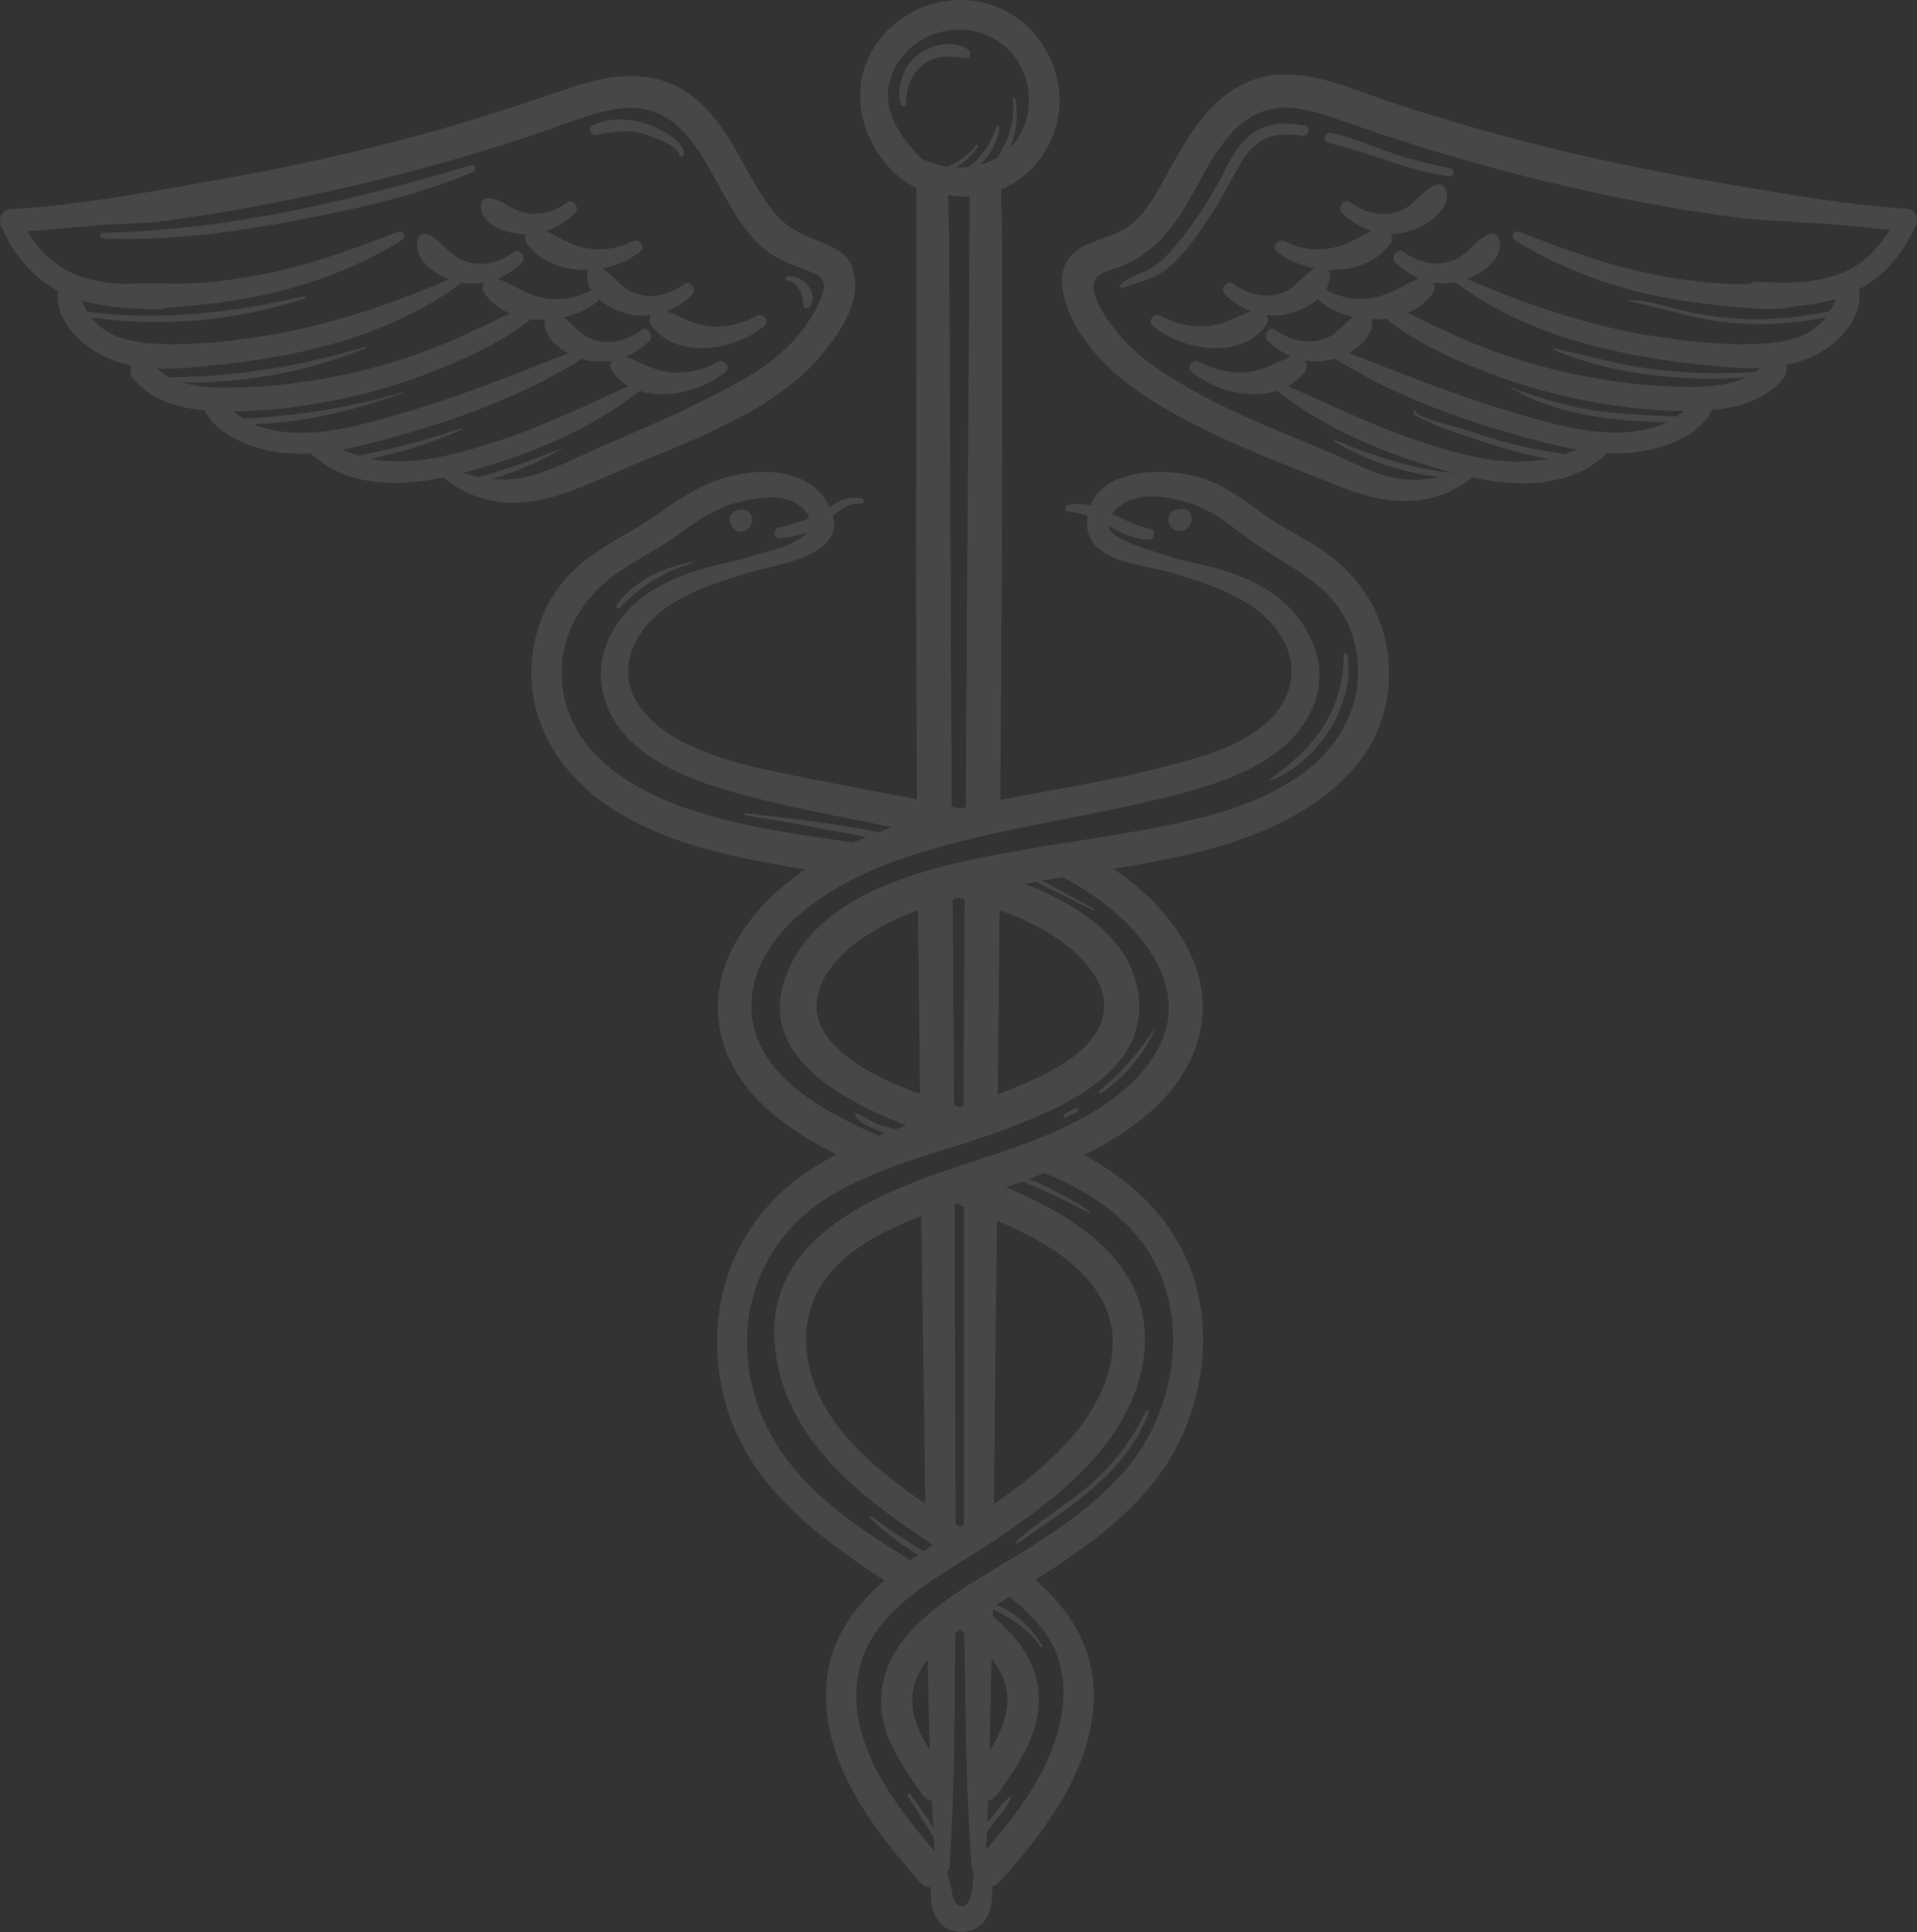 <?xml version="1.0" encoding="UTF-8"?>
<svg xmlns="http://www.w3.org/2000/svg" xmlns:xlink="http://www.w3.org/1999/xlink" version="1.1" id="Icon" x="0px" y="0px" viewBox="0 0 507.9 512" style="enable-background:new 0 0 507.9 512;" xml:space="preserve">
<rect x="0" y="0" width="507.9" height="512" fill="#333333" stroke="none"/>
<style type="text/css">
	.st0{opacity:0.1;}
	.st1{fill:#FFFFFF;}
</style>
<g class="st0">
	<path class="st1" d="M258.5,38.6c-2.4,3.2-5.6,5.1-9.4,6.2c-0.6,0.2-0.3,1.1,0.3,0.9c4-0.8,7.4-3.5,9.7-6.8   C259.3,38.5,258.7,38.2,258.5,38.6L258.5,38.6z"></path>
	<path class="st1" d="M264,33.6c-2,6.1-5.5,10.1-11.1,13c-0.6,0.3-0.2,1.4,0.5,1.2c5.8-2.1,10.6-8,11.4-14.1   C264.8,33.3,264.1,33.2,264,33.6L264,33.6z"></path>
	<path class="st1" d="M268.4,26.2c0.5,6.2-1.2,11.2-4.6,16.2c-0.4,0.6,0.5,1.4,1,0.8c4.1-4.6,5.4-11.2,4.2-17.1   C268.9,25.8,268.3,25.8,268.4,26.2L268.4,26.2z"></path>
	<path class="st1" d="M148.8,118.8c-9,3.7-17.9,6.7-27.3,9.1c-0.7,0.2-0.4,1.2,0.3,1c9.4-1.6,18.9-5.2,27.1-10   C149,119,148.9,118.8,148.8,118.8L148.8,118.8z"></path>
	<path class="st1" d="M122.1,113.5c-10.3,3.5-20.4,6.1-31.1,8c-0.7,0.1-0.5,1.3,0.2,1.2c10.6-1.4,21.3-4.4,31.1-8.9   C122.4,113.7,122.3,113.5,122.1,113.5L122.1,113.5z"></path>
	<path class="st1" d="M106.6,103.9c-15.1,4.6-30.2,6.5-45.9,7.3c-0.9,0-0.9,1.3,0,1.3c15.6,0.4,31.4-3,46-8.4   C106.8,104.1,106.8,103.9,106.6,103.9L106.6,103.9z"></path>
	<path class="st1" d="M96.8,91.9c-17.4,5.2-34.4,8-52.6,8.1c-0.8,0-0.8,1.1,0,1.2c17.7,0.9,36.4-2.2,52.7-9   C97,92,96.9,91.8,96.8,91.9L96.8,91.9z"></path>
	<path class="st1" d="M80.6,78.5c-19.7,4.4-38.7,6.8-58.8,3.9c-0.8-0.1-1.2,1.2-0.4,1.3c19.5,3.3,40.6,1.6,59.3-4.6   C81.2,79,81,78.4,80.6,78.5L80.6,78.5z"></path>
	<path class="st1" d="M353.5,117c10.2,6.3,22.3,9.3,34.2,10.1c1,0.1,1-1.4,0-1.5c-12-0.9-23-4.4-34-9   C353.5,116.6,353.3,116.9,353.5,117L353.5,117z"></path>
	<path class="st1" d="M374.6,108.8c-0.2,1.5,1.1,1.6,2.4,2.3c4.4,2.2,9.3,3.7,13.9,5.3c9.2,3.1,19.1,6,28.8,6c0.7,0,1-1.2,0.2-1.3   c-7.6-1-15-2.2-22.4-4.3c-3.5-1-7-2.2-10.5-3.3c-1.8-0.6-11.5-2.8-12-4.6C374.9,108.6,374.6,108.6,374.6,108.8L374.6,108.8z"></path>
	<path class="st1" d="M400.6,103c13.8,8.1,32.5,9.2,48.1,8.8c0.7,0,0.7-1,0-1.1c-8.2-0.7-16.4-0.6-24.6-1.7   c-8.2-1.1-15.8-3.3-23.4-6.2C400.6,102.7,400.5,102.9,400.6,103L400.6,103z"></path>
	<path class="st1" d="M411.5,92.6c16.7,7.3,37.7,8.9,55.7,7c0.7-0.1,0.7-1.2,0-1.1c-9.1,0.5-18.1,0.6-27.2-0.4   c-9.7-1.1-18.9-3.7-28.3-5.8C411.5,92.2,411.3,92.5,411.5,92.6L411.5,92.6z"></path>
	<path class="st1" d="M431.2,79.7c9.3,1.9,18.3,5.1,27.8,5.9c9.8,0.8,19.9,0,29.4-2.7c0.8-0.2,0.4-1.4-0.3-1.2   c-9.9,2.4-19.8,3.5-30,2.6c-5.1-0.5-10.1-1.4-15.1-2.7c-3.9-1-7.7-2.2-11.8-2.1C431.1,79.5,431,79.7,431.2,79.7L431.2,79.7z"></path>
	<path class="st1" d="M197.5,216.1c14.1,2.1,28,5.1,42.1,7.5c1,0.2,1.4-1.3,0.4-1.5c-13.9-3.3-28.2-5-42.4-6.6   C197.2,215.3,197.1,216,197.5,216.1L197.5,216.1z"></path>
	<path class="st1" d="M290.1,241c-5.6-3-11.1-6.2-16.8-9c-0.5-0.3-1,0.5-0.5,0.8c5.6,3,11.4,5.7,17.1,8.5   C290.1,241.4,290.3,241.1,290.1,241L290.1,241z"></path>
	<path class="st1" d="M226.5,295.4c0.8,1.9,3.4,3,5.2,3.8c2,0.9,4.3,1.7,6.5,1.7c0.8,0,0.9-1.1,0.2-1.4c-2.2-0.6-4.3-0.9-6.4-1.8   c-1.7-0.8-3.4-2.3-5.3-2.7C226.5,295.1,226.4,295.3,226.5,295.4L226.5,295.4z"></path>
	<path class="st1" d="M288.6,320.9c-5.8-3.9-12.1-6.9-18.5-9.6c-0.9-0.3-1.3,1.1-0.4,1.4c6.5,2.4,12.5,5.4,18.6,8.6   C288.7,321.5,288.9,321.1,288.6,320.9L288.6,320.9z"></path>
	<path class="st1" d="M230.5,402.3c4.9,4.5,10.5,9,16.7,11.7c0.7,0.3,1.2-0.6,0.6-1c-5.7-3.6-11.4-6.9-16.8-11.2   C230.6,401.6,230.2,402,230.5,402.3L230.5,402.3z"></path>
	<path class="st1" d="M276.2,436.2c-3-5-7.9-9.9-13.7-11.4c-0.6-0.2-1.1,0.8-0.5,1.1c5.5,2.7,10.2,5.4,13.8,10.6   C275.9,436.7,276.4,436.5,276.2,436.2L276.2,436.2z"></path>
	<path class="st1" d="M240.5,475.9c2.8,4.3,5.3,8.9,8.4,13c0.4,0.5,1.3,0.1,0.9-0.6c-2.5-4.5-5.7-8.7-8.6-12.9   C240.9,474.9,240.2,475.4,240.5,475.9L240.5,475.9z"></path>
	<path class="st1" d="M267.7,476.1c-2,1.3-3.5,3.7-5,5.5c-1.6,2-3.3,3.9-4.8,6c-0.5,0.6,0.6,1.5,1.1,0.9c1.7-1.9,3.2-4,4.7-6   c1.5-1.9,3.4-3.9,4.2-6.2C268.1,476.1,267.9,476,267.7,476.1L267.7,476.1z"></path>
	<path class="st1" d="M183.3,148.9c-7.4,1.4-15.4,5-19.9,11.4c-0.4,0.6,0.5,1.2,0.9,0.7c5.4-5.6,11.5-9.6,19-11.7   C183.7,149.2,183.6,148.8,183.3,148.9L183.3,148.9z"></path>
	<path class="st1" d="M336.5,206.9c12.4-4.6,22.7-20.2,20.5-33.5c-0.1-0.6-1-0.4-1,0.1c0,14.9-7.9,24.8-19.6,33   C336.2,206.7,336.3,207,336.5,206.9L336.5,206.9z"></path>
	<path class="st1" d="M306,272.4c-4.2,6.3-8.8,11.8-14.7,16.6c-0.4,0.3,0.1,0.9,0.5,0.7c6.1-4.3,11.4-10.3,14.3-17.2   C306.2,272.4,306.1,272.3,306,272.4L306,272.4z"></path>
	<path class="st1" d="M284.8,293.7c-0.9,0.5-1.9,1-2.8,1.5c-0.6,0.3-0.1,1.2,0.5,0.9c1-0.5,1.9-0.9,2.9-1.4   C286.1,294.4,285.5,293.3,284.8,293.7L284.8,293.7z"></path>
	<path class="st1" d="M269.5,409c13.4-9.2,29.2-18.8,34.9-34.9c0.1-0.4-0.5-0.6-0.7-0.3c-3.7,7.7-8.7,14.3-15.2,19.9   c-6.2,5.3-13.5,9.3-19.4,14.9C269.1,408.9,269.3,409.2,269.5,409L269.5,409z"></path>
	<path class="st1" d="M240.1,27.4c-0.1-4.2,1.5-8.5,5.2-10.8c3.4-2.1,6.9-1.7,10.6-1.2c1.3,0.2,1.5-1.7,0.6-2.3   c-4.1-2.6-9.8-1.4-13.4,1.5c-3.9,3.1-5.6,8.2-4.5,13C238.8,28.4,240.1,28.2,240.1,27.4L240.1,27.4z"></path>
	<path class="st1" d="M180.1,41.4c0.1,0,0.2,0.1,0.3,0.1c0.3,0.1,0.6-0.1,0.7-0.4c0.9-3.3-5.7-6.6-8-7.6c-5-2.1-11.2-2.7-16.1-0.3   c-1.5,0.7-0.4,2.8,1.1,2.5c4.1-0.7,7.8-1.4,11.9-0.4C172.3,36,179.5,38.3,180.1,41.4C180.1,41.4,180.1,41.4,180.1,41.4L180.1,41.4z   "></path>
	<path class="st1" d="M27.2,63.2c17.4,0.7,34.9-1.6,51.9-4.9c15.6-3,31.7-6.5,46.4-12.8c1-0.4,0.3-2-0.7-1.7   c-32,9.4-64,17.2-97.6,17.9C26.3,61.8,26.3,63.2,27.2,63.2L27.2,63.2z"></path>
	<path class="st1" d="M352,37.9c10.9,2.4,20.9,7.5,32.1,8.8c1.1,0.1,1.4-1.7,0.3-2c-5.2-1.3-10.4-2.3-15.5-4.1   c-5.3-1.9-10.6-4.1-16.1-5.4C351,34.7,350.2,37.5,352,37.9L352,37.9z"></path>
	<path class="st1" d="M297.5,76.3c5.1-1.9,9.4-2.6,13.5-6.6c4-3.9,7.3-8.8,10.3-13.5c2.9-4.4,5.1-9.2,7.8-13.6   c3.8-6.1,8.7-7.9,15.8-6.6c1.8,0.3,2.6-2.4,0.8-2.7c-4.8-0.9-9.6-1-13.7,1.9c-4,2.8-6.2,7.5-8.4,11.7c-3.2,6-6.9,11.8-11.2,17.1   c-2.3,2.8-4.7,5.5-7.8,7.3c-2.5,1.5-5.7,1.9-7.7,4.1C296.5,75.6,296.9,76.5,297.5,76.3L297.5,76.3z"></path>
	<path class="st1" d="M208.5,74.3c3.1,0.7,4.2,3.6,4.3,6.5c0,1,1.3,1.3,1.8,0.5c2.4-3.9-2-8.5-6-8.1   C208.1,73.2,207.9,74.1,208.5,74.3L208.5,74.3z"></path>
	<path class="st1" d="M195.5,136c-1.4,0.3-2,2-1.6,3.2c0.3,1,1.2,1.6,2.3,1.7c0.9,0,1.8-0.5,2.4-1.2c0.6-0.8,0.8-1.7,0.6-2.7   c-0.3-1.2-1.4-1.9-2.6-2c-2.1-0.1-4.2,2-2.8,4.1c0.4,0.6,1.1,1,1.8,0.9c0.7-0.1,1.3-0.6,1.5-1.3c0.1-0.2,0-0.1-0.1,0.2   c-0.2,0.3-0.3,0.3-0.1,0.2c0.1-0.1,0.7-0.8,0.2-0.2c0.2-0.3-0.4,0.2-0.1,0.1c-0.3,0.1-0.4,0.2-0.2,0.1c0.2,0,0.1,0-0.2,0   c0.3,0-0.5-0.1-0.2,0c-0.3-0.1-0.6-0.3-0.7-0.5c-0.1-0.2-0.1-0.4-0.1-0.6c0,0.2,0,0.1,0-0.2c-0.1,0.3,0.2-0.3,0,0   c0.2-0.2,0.2-0.2,0.1-0.1c-0.1,0.1,0,0.1,0.1-0.1c-0.3,0.2,0.4-0.1,0,0c-0.1,0-0.1,0,0.2,0c0.1,0,0.3,0,0.4,0.1   c-0.3-0.2,0.3,0.2,0,0c0.1,0.2,0.1,0.2,0.1,0c0.1,0.2,0.1,0.2,0,0.1c0-0.1-0.1-0.4-0.1-0.1c0-0.1,0-0.3,0-0.1c0-0.1,0-0.1,0-0.1   C196.9,136.8,196.3,135.8,195.5,136L195.5,136z"></path>
	<path class="st1" d="M313.7,135.4c-1-0.7-2.5-0.5-3.4,0.4c-1.1,1.2-0.9,3.2,0.3,4.2c1.3,1.1,3.3,1,4.4-0.4c1-1.3,1-3.2-0.2-4.3   c-0.8-0.7-1.8-0.7-2.6,0c-0.6,0.5-1.1,0.9-1.5,1.5c-0.5,0.7-0.2,1.7,0.3,2.3c0.6,0.6,1.6,0.7,2.3,0.3c0.6-0.4,1.1-0.9,1.6-1.4   c-0.8,0.1-1.5,0.2-2.3,0.3c-0.2-0.1-0.2-0.2-0.3-0.4c0-0.1,0-0.1,0,0c0-0.1,0-0.1,0-0.2c-0.1,0.3,0.1-0.2,0,0c0,0.2-0.2,0.3,0,0   c-0.1,0.2-0.1,0,0,0c0.1-0.1,0.2-0.1,0.3-0.1c0.1-0.1,0.2,0.1,0,0c0,0,0.2,0.1,0,0c-0.3-0.2-0.3-0.2-0.1-0.5   c0.2-0.4,0.6-0.6,1.1-0.6C313.9,136.3,314.1,135.6,313.7,135.4L313.7,135.4z"></path>
	<path class="st1" d="M228.4,132.1c-3.4-0.8-6.1,0.5-8.9,2.4c-4.2,2.9-8.2,4-13.2,5.3c-1.6,0.4-1.3,3.1,0.4,2.9   c3.4-0.4,6.9-1.2,9.9-2.9c3.9-2.2,6.6-6.7,11.6-6.4C228.9,133.5,229.1,132.3,228.4,132.1L228.4,132.1z"></path>
	<path class="st1" d="M283.2,135.6c7.8,0.5,13.4,7.3,21.1,7.4c1.6,0,2.1-2.6,0.4-2.9c-7.3-1.2-14.1-8.1-21.7-6.3   C281.9,134.1,282.2,135.5,283.2,135.6L283.2,135.6z"></path>
	<path class="st1" d="M233.7,36.2c2.9,11.1,14,17,25.1,15.7c12.3-1.4,21.3-12,21.9-24.1c0.6-12.8-8.4-24.8-21-27.3   c-12.3-2.4-25.1,4.1-30,15.7c-5.6,13.3,2.4,30,15.8,34.8c2.8,1,5.2-3.1,2.9-5.1c-8.8-7.5-18.2-18.2-10-30   c6.8-9.7,21.2-10.9,29.3-2.2c7.6,8.2,6.4,22.6-3.7,28.2c-9.2,5.2-22.1,1.9-27.9-6.8C235.3,34,233.3,34.8,233.7,36.2L233.7,36.2z"></path>
	<path class="st1" d="M252.2,219.5c-0.4-51.2-0.4-102.3-0.7-153.5c0-5.3-0.3-10.5-0.3-15.8c0-5.4-8.4-5.4-8.4,0   c0.1,43.5-0.2,87,0,130.4c0.1,12.9,0.1,25.9,0.2,38.8C243.1,225.4,252.3,225.4,252.2,219.5L252.2,219.5z"></path>
	<path class="st1" d="M252.8,300.3c-0.1-21.7-0.3-43.4-0.4-65.1c0-5.9-9.2-5.9-9.2,0c0.2,21.7,0.4,43.4,0.7,65.1   C243.9,306,252.8,306.1,252.8,300.3L252.8,300.3z"></path>
	<path class="st1" d="M253.2,403.8c-0.1-29-0.2-58-0.3-87c0-5.8-9-5.8-8.9,0c0.4,29,0.9,58,1.2,87   C245.3,408.9,253.2,408.9,253.2,403.8L253.2,403.8z"></path>
	<path class="st1" d="M251.6,494.6c1.4-21.3,1.3-42.8,1.5-64.2c0.1-4.9-7.7-4.9-7.6,0c0.6,21.4,0.8,42.8,2.4,64.2   C248.2,496.9,251.5,496.9,251.6,494.6L251.6,494.6z"></path>
	<path class="st1" d="M265,216.3c0.4-50.4,0.6-100.8,0.5-151.2c0-5.3-0.3-10.5-0.2-15.8c0-5.4-8.4-5.4-8.4,0   c-0.1,42.9-0.6,85.8-0.8,128.7c-0.1,12.8-0.1,25.5-0.2,38.3C255.8,222.2,265,222.2,265,216.3L265,216.3z"></path>
	<path class="st1" d="M264.3,296.5c0.2-21.5,0.4-43.1,0.6-64.6c0.1-6-9.2-6-9.3,0c-0.1,21.5-0.3,43.1-0.3,64.6   C255.3,302.3,264.3,302.3,264.3,296.5L264.3,296.5z"></path>
	<path class="st1" d="M263.3,406.2c0.2-31.3,0.6-62.5,1-93.8c0.1-5.8-8.9-5.8-8.9,0c0,31.3,0,62.5,0,93.8   C255.2,411.3,263.2,411.3,263.3,406.2L263.3,406.2z"></path>
	<path class="st1" d="M261,494.6c1.5-23.7,1.2-47.4,2.2-71.1c0.2-5.1-8.2-5.2-8,0c0.8,23.7,0.4,47.4,2.2,71.1   C257.6,496.9,260.9,496.9,261,494.6L261,494.6z"></path>
	<path class="st1" d="M255.4,319.9c12.6,5,28.4,11.2,35.9,23.4c8.1,13.3,0.9,28.6-8.6,39c-10.2,11-23.2,18.9-35.6,27.1   c-13.4,8.9-26.6,19.1-28.1,36.4c-1.7,20.5,11.9,38.5,24.8,53c3.6,4,9.5-1.9,5.9-5.9c-12-13.5-26.9-32.1-21.8-51.5   c4.2-16.2,23.1-24.7,35.9-33.4c12.2-8.3,24.7-17.5,32.6-30.2c7.3-11.8,10-27.1,2.4-39.4c-8.8-14.3-25.9-21.4-40.9-27.3   C252.3,308.7,249.9,317.7,255.4,319.9L255.4,319.9z"></path>
	<path class="st1" d="M310.6,151.8c10.2,3.2,22,6.7,28.3,16c5.7,8.4,3.7,17.9-3.9,24.2c-7.4,6.1-17.1,8.8-26.2,11.1   c-11.2,2.9-22.5,4.9-33.8,7c-20.2,3.8-42,7.7-59.7,19c-14.5,9.2-27.6,24.7-24.7,42.9c3.2,19.9,22.9,30.5,39.5,38   c5.5,2.5,10.2-5.7,4.7-8.1c-14.8-6.6-35.7-16.3-35.7-35.3c0-19.6,21.6-32.5,37.7-38.3c21.4-7.7,44.1-10.5,66.1-15.6   c15.9-3.7,38.2-8.7,45.1-25.7c3.7-9,0.5-18.6-5.9-25.5c-8-8.5-19.6-11.1-30.5-13.4C309.2,147.6,308.2,151,310.6,151.8L310.6,151.8z   "></path>
	<path class="st1" d="M277.4,311.1c13.4,5.6,25.6,14.2,30.7,28.3c5.3,14.5,2.5,31.5-5.7,44.4c-7.2,11.3-18.6,19.2-29.6,26.3   c-10.7,6.8-23.5,13.1-32,22.7c-5.3,6-8.3,13.5-7.1,21.6c1.2,7.8,6.2,14.9,10.7,21.2c3.1,4.3,10.4,0.2,7.2-4.2   c-4.2-5.9-9.8-13.1-9.9-20.6c-0.1-8.4,6.6-14.5,12.9-19.1c11-8,23-14.5,33.9-22.7c10.7-8,20-17.4,25.3-29.8   c5.9-14.1,6.9-30.6,0.9-44.8c-6.3-15-19.3-25.1-33.9-31.4C274.9,300.2,271.3,308.5,277.4,311.1L277.4,311.1z"></path>
	<path class="st1" d="M311.6,148.1c-4.1-1.6-8.4-2.5-12.4-4.3c-1.6-0.7-4.2-1.7-5.1-3.4c-1.7-3.3,2.5-6.7,5.2-7.8   c6.2-2.5,15.3-0.1,21,2.9c5,2.7,9.3,6.7,14.1,9.8c10.9,7,21.7,12,24.7,25.9c2.9,13.4-3.1,25.8-13.9,33.7   c-9.9,7.2-21.7,10.8-33.6,13.3c-13.8,3-27.8,4.7-41.6,7.2c-21,3.7-52.4,9.8-61.5,32.5c-10.6,26.4,26.3,38.9,44.6,44.9   c5.7,1.9,8.2-7.2,2.5-9C243.9,290,230,286,221.1,277c-10-10.1-2.6-21.6,7.3-28.3c12.1-8.3,27.1-11.5,41.3-14.2   c15.3-2.9,30.8-4.7,46.1-8.3c23.7-5.5,51.8-19,52.2-47.1c0.2-13.3-5.8-24.5-16.3-32.3c-5.2-3.9-11.2-6.5-16.5-10.2   c-4.9-3.5-9.6-7.3-15.3-9.4c-10-3.8-31.8-3.9-31.9,11.5c-0.1,10.4,15.5,11,22.7,13.1C313,152.5,313.8,149,311.6,148.1L311.6,148.1z   "></path>
	<path class="st1" d="M265.4,421.6c5.5,4.1,10.9,8.9,13.9,15.2c3,6.5,3,14,1.3,20.8c-3.3,13.5-12.6,25-21.6,35.1   c-3.6,4,2.3,10,5.9,5.9c11.1-12.4,22.2-26.7,24.5-43.7c2.4-17.5-6.5-30.2-20-40.3C265.3,411.7,261.3,418.6,265.4,421.6L265.4,421.6   z"></path>
	<path class="st1" d="M280.1,231.7c17.5,8.6,39.2,28.5,24.9,49.2c-9.6,13.9-28.6,20.8-44,25.8c-25.8,8.4-61.6,20-55.1,54.3   c4.5,23.8,26,38.4,44.9,50.8c4.3,2.8,8.3-4.1,4-6.9c-16.4-10.8-38.5-24.7-41-46.2c-1.8-15.3,7.3-25.4,20.2-32   c12.6-6.5,26.5-9.5,39.7-14.7c16.4-6.4,35.9-16,42.7-33.4c9.3-24.1-12-45-31.9-54.4C279.4,221.7,275,229.2,280.1,231.7L280.1,231.7   z"></path>
	<path class="st1" d="M197.1,148.1c-13.1,2.7-27.3,6.4-34.6,18.8c-6.1,10.3-3.4,22.3,5.3,30.1c9.8,8.8,23.2,12.2,35.7,15.3   c16.3,4,32.9,6.5,49.2,10.5c5.4,1.3,7.8-7.1,2.3-8.4c-13-3-26.2-5.2-39.3-7.8c-11.8-2.4-24.5-4.6-35.2-10.2   c-9-4.7-17.1-13.3-13-24.2c4.7-12.4,19.1-16.8,30.6-20.4C200.5,151,199.5,147.6,197.1,148.1L197.1,148.1z"></path>
	<path class="st1" d="M253.2,431c6.5,4.8,13.8,10.8,13.7,19.7c-0.1,7.5-5.6,14.8-9.9,20.6c-3.2,4.4,4.1,8.5,7.2,4.2   c5.9-8.1,12.1-17.3,10.9-27.8c-1.3-10.7-9.5-17.9-17.8-23.8C253.1,420.8,249,427.9,253.2,431L253.2,431z"></path>
	<path class="st1" d="M253.1,237.7c10,2.6,20,5.8,28.4,12c6.7,4.9,13.7,13,10,21.8c-3.4,7.9-12.8,12.4-20.2,15.7   c-8.2,3.6-16.7,6.2-25.1,9c-15.7,5.2-31.8,10.9-43,23.7c-12.9,14.6-16.2,34.7-10.6,53.2c6.9,22.5,26,35.4,44.7,47.7   c4.5,3,8.8-4.4,4.2-7.2c-18-11-36.2-23.4-41.9-45c-5.3-20.1,2-40.3,19.8-51.3c14.9-9.2,32.5-12.4,48.7-18.7   c14.3-5.5,34.8-14.7,33.7-33.2c-1.2-21.9-28.7-31.8-46.3-36.2C249.9,227.5,247.5,236.2,253.1,237.7L253.1,237.7z"></path>
	<path class="st1" d="M198.1,151.8c8.5-2.4,29.4-4.9,20.9-18.9c-4.3-7.1-12.9-8.5-20.5-7.6c-9.5,1.1-16,5.1-23.6,10.5   c-6.8,4.9-14.5,8.2-21,13.6c-6.6,5.6-10.8,12.9-12.4,21.4c-3.4,17.8,5.6,33.6,20.2,43.2c18.6,12.2,42.1,14.7,63.5,18.3   c5.8,1,8.2-7.9,2.4-8.8c-15.2-2.3-30.9-4.2-45.5-9.2c-12.5-4.3-25.9-11.8-31.1-24.7c-5.8-14.4,0.2-29.2,12.5-37.7   c5.3-3.7,11.2-6.5,16.4-10.4c5.5-4.1,10.5-7.3,17.2-8.8c4.6-1,10.2-1.8,14.4,1.1c3,2.1,4.8,5.7,1.5,8.2c-4.5,3.4-10.8,4.2-15.9,6.1   C194.9,149,195.7,152.5,198.1,151.8L198.1,151.8z"></path>
	<path class="st1" d="M248,494c-2.7,6.5-2.3,18.7,7.6,17.9c3.5-0.3,6.2-3.1,6.9-6.5c0.7-3.5,0.6-8.4-1.1-11.6   c-0.7-1.4-2.5-0.8-3,0.4c-0.9,2.3-0.1,10.5-3.4,10.9c-2.3,0.2-2.6-2.8-2.9-4.4c-0.5-2.2-1.1-4.5-1.7-6.6   C249.8,492.9,248.4,493,248,494L248,494z"></path>
	<path class="st1" d="M389.2,123.7c-4.6,2.3-11.2,3.8-16.4,3.4c-6.6-0.4-12.9-3.9-18.9-6.5c-12.4-5.4-25.5-10.2-37.4-16.9   c-8.4-4.7-16-9.4-21.8-17.3c-2.2-2.9-4.8-6.8-5-10.5c-0.1-3.7,4.4-4.1,7.3-5.3c9.3-3.8,14.2-10.7,19-19.3   c4.7-8.4,10-19.8,20.3-22.3c6.4-1.5,12.9,0.9,18.9,2.9c6.8,2.3,13.6,4.7,20.5,6.8c12.9,4,25.9,7.6,39,10.6   c14.7,3.4,29.5,6.2,44.4,8.2c7.2,1,14.3,1.1,21.6,1.6c8.1,0.6,16.2,1.5,24.4,2.1c-0.8-1.4-1.6-2.8-2.4-4.3   c-3.4,7.5-8.5,13.5-16.5,16.1c-6.6,2.2-13.7,2-20.6,1.7c-4.4-0.2-4.5,7,0,6.9c8.2-0.1,16.7-0.5,24.4-3.7c8.3-3.5,14-10.1,17.6-18.3   c0.9-2-0.2-4.1-2.4-4.3c-16.1-1-31.6-3.8-47.5-6.5c-14.8-2.5-29.6-5.4-44.2-8.9c-15.2-3.7-30.3-8-45.2-12.9   c-12.3-4.1-26-11-38.8-4.8c-10.4,5-15.9,16.1-21.3,25.7c-2.6,4.6-5.6,10.1-10.3,12.8c-3.9,2.3-8.8,3-12.5,5.6   c-7.3,5.2-3.2,16,0.8,22c5.7,8.7,13.3,14.6,22.2,19.8c14.4,8.5,30.5,14.4,46,20.6c12.9,5.3,25.5,6.5,36.8-3   C392.5,124.9,390.7,122.9,389.2,123.7L389.2,123.7z"></path>
	<path class="st1" d="M401.4,63.7c10.9,6.7,23.3,11.6,35.8,14.4c6,1.3,12.2,2.2,18.3,2.8c6.8,0.6,15,1.9,21.6-0.1   c2.3-0.7,2.6-4.4,0-4.9c-6.3-1.4-13.4-0.3-19.9-0.7c-6.5-0.4-12.9-1.2-19.3-2.5c-12.3-2.5-23.9-6.8-35.5-11.3   C401,60.8,400.2,63,401.4,63.7L401.4,63.7z"></path>
	<path class="st1" d="M385.3,74.6c17.9,13.5,40.4,19.1,62.3,21.7c10.2,1.2,21.6,2.6,31.4-1.3c7.1-2.8,15.2-10.5,13.4-18.8   c-0.6-2.6-4-2.1-4.8,0c-1.8,4.5-2.9,8.1-7.1,11c-4,2.8-9,3.6-13.8,3.9c-9,0.5-18.2-0.5-27.1-1.8c-18.5-2.7-36.2-8.9-53.3-16.4   C385.1,72.3,384.2,73.8,385.3,74.6L385.3,74.6z"></path>
	<path class="st1" d="M365.4,82.9c7.1,6.3,16.3,10.8,25.1,14.4c9.9,4.1,20.3,7.1,30.9,9.1c9.6,1.8,19.7,2.8,29.5,2.4   c8-0.3,16.3-2.2,21.7-8.6c2.6-3.1-1.9-7.6-4.5-4.5c-5.5,6.6-14.5,7-22.6,6.8c-9.3-0.2-18.6-1.3-27.7-3.2   c-8.8-1.8-17.4-4.4-25.9-7.7c-8.6-3.3-16.6-7.9-25.1-11.4C365.4,79.8,364.3,82,365.4,82.9L365.4,82.9z"></path>
	<path class="st1" d="M349.2,92.1c17,11.7,36.9,19,56.7,24.3c9.4,2.5,19.3,4.8,29.1,3.2c7-1.1,16.2-4.7,19-11.8   c0.7-1.8-1.7-3.5-3.2-2.5c-3.6,2.4-6.3,5.6-10.5,7.2c-3.8,1.5-8,2.1-12.1,2.1c-9.4,0-18.9-2.8-27.9-5.5   c-17.3-5.1-33.7-12.1-50.5-18.5C348.9,90.4,348.5,91.6,349.2,92.1L349.2,92.1z"></path>
	<path class="st1" d="M336.4,101.9c12.3,10.6,28.4,17.4,43.8,22.1c14.3,4.3,32.8,7.7,45.1-3.4c2.1-1.9-0.7-5.6-3.1-4   c-14,9.1-28.9,5.8-43.9,1.1c-14.2-4.5-27.2-11.2-40.8-17C336.6,100.2,335.6,101.2,336.4,101.9L336.4,101.9z"></path>
	<path class="st1" d="M315.7,98.5c7.7,6.6,23.3,9.3,30.1-0.2c1.4-1.9-0.9-4.8-3.1-4c-3.9,1.3-7.2,3.6-11.4,4.2   c-4.7,0.7-9.4-0.4-13.5-2.6C316.2,95,314.2,97.2,315.7,98.5L315.7,98.5z"></path>
	<path class="st1" d="M335.8,90.3c4.3,4.1,10,6.3,15.9,5.2c4.8-0.8,12.4-5,11.8-10.7c-0.2-1.7-1.7-2.6-3.2-1.9   c-3.6,1.6-5.4,5.5-9.4,6.9c-4.6,1.6-9.1,0.4-13-2.4C336.3,86.3,334.4,88.9,335.8,90.3L335.8,90.3z"></path>
	<path class="st1" d="M349.6,79.7c8,6.7,23.6,7.1,30.1-2.1c1.4-1.9-0.9-4.8-3.1-4c-3.9,1.3-7.1,3.9-11.1,4.9   c-4.7,1.3-9.5,0.8-13.8-1.5C350,76.2,348,78.5,349.6,79.7L349.6,79.7z"></path>
	<path class="st1" d="M369.7,69.6c4.3,4.1,10,6.3,15.9,5.2c4.8-0.8,12.4-5,11.8-10.7c-0.2-1.7-1.7-2.6-3.2-1.9   c-3.6,1.6-5.4,5.5-9.4,6.9c-4.6,1.6-9.1,0.4-13-2.4C370.2,65.6,368.2,68.2,369.7,69.6L369.7,69.6z"></path>
	<path class="st1" d="M305.4,86.3c7.7,6.6,23.3,9.3,30.1-0.2c1.4-1.9-0.9-4.8-3.1-4c-3.9,1.3-7.2,3.6-11.4,4.2   c-4.7,0.7-9.4-0.4-13.5-2.6C305.8,82.8,303.9,85,305.4,86.3L305.4,86.3z"></path>
	<path class="st1" d="M324.6,78.1c4.3,4.1,10,6.3,15.9,5.2c4.8-0.8,12.4-5,11.8-10.7c-0.2-1.7-1.7-2.6-3.2-1.9   c-3.6,1.6-5.4,5.5-9.4,6.9c-4.6,1.6-9.1,0.4-13-2.4C325.1,74.1,323.1,76.7,324.6,78.1L324.6,78.1z"></path>
	<path class="st1" d="M338.3,66.6c8,6.7,23.6,7.1,30.1-2.1c1.4-1.9-0.9-4.8-3.1-4c-3.9,1.3-7.1,3.9-11.1,4.9   c-4.7,1.3-9.5,0.8-13.8-1.5C338.7,63.1,336.8,65.3,338.3,66.6L338.3,66.6z"></path>
	<path class="st1" d="M355.6,56.5c4.3,4.1,10,6.3,15.9,5.2c4.8-0.8,12.4-5,11.8-10.7c-0.2-1.7-1.7-2.6-3.2-1.9   c-3.6,1.6-5.4,5.5-9.4,6.9c-4.6,1.6-9.1,0.4-13-2.4C356.1,52.5,354.1,55.1,355.6,56.5L355.6,56.5z"></path>
	<path class="st1" d="M116.9,126.1c9.5,8,20.4,8.7,31.8,4.9c7.1-2.4,13.9-5.6,20.7-8.5c6.8-2.8,13.7-5.5,20.3-8.7   c10.2-4.9,20.3-10.7,27.7-19.4c5.2-6.2,11.5-15.2,8.3-23.7c-1.4-3.8-4.8-5.1-8.3-6.6c-5.6-2.3-9.5-3.9-13.3-9.1   c-6.8-9.2-10.4-20.6-19.2-28.3c-10.3-9-22.5-7.3-34.6-3.2c-14.8,5.1-29.7,9.9-44.9,13.8c-16.4,4.3-33,7.8-49.6,10.7   c-17.7,3.1-35.1,6.4-53.1,7.4C0.5,55.8-0.6,58,0.3,60c3.6,8.1,9.3,14.8,17.6,18.3c7.6,3.2,16.2,3.5,24.4,3.7c4.5,0.1,4.5-7.1,0-6.9   c-6.9,0.3-13.9,0.5-20.6-1.7c-7.9-2.6-13.1-8.7-16.5-16.1c-0.8,1.4-1.6,2.8-2.4,4.3c6.9-0.5,13.8-1.1,20.6-1.7   c6.9-0.7,13.7-0.5,20.5-1.4C57,56.7,70.1,54.4,83,51.6c13.2-2.8,26.3-6.1,39.2-9.9c6.3-1.8,12.6-3.8,18.9-5.9   c6.7-2.2,13.4-5.1,20.3-6.6c26.6-5.7,26.5,29.2,44.5,39.1c3.3,1.8,6.9,2.8,10.3,4.4c3.4,1.6,1.9,5.2,0.5,8.1   c-3.4,7.2-9.7,13.5-16.4,17.7c-13.1,8-26.9,13.7-40.9,19.8c-6.7,2.9-13.7,6.8-20.9,8.3c-6.1,1.3-14.1-0.1-19.7-2.9   C117.3,122.9,115.4,124.9,116.9,126.1L116.9,126.1z"></path>
	<path class="st1" d="M105.5,61.4C93.8,65.9,82.3,70.2,70,72.6c-6.4,1.3-12.8,2.1-19.3,2.5c-6.5,0.4-13.6-0.7-19.9,0.7   c-2.6,0.6-2.3,4.2,0,4.9c6.3,1.9,14.2,0.7,20.8,0.2c6.4-0.6,12.8-1.5,19.1-2.9c12.5-2.8,24.9-7.6,35.8-14.4   C107.7,63,106.9,60.8,105.5,61.4L105.5,61.4z"></path>
	<path class="st1" d="M121.6,72.9c-17.1,7.5-34.8,13.6-53.3,16.4c-8.8,1.3-18.1,2.3-27.1,1.8c-4.8-0.3-9.8-1.1-13.8-3.9   c-4.2-2.9-5.4-6.5-7.1-11c-0.8-2.1-4.3-2.7-4.8,0c-1.7,8.3,6.1,15.7,13,18.7c9.8,4.2,21.5,2.7,31.8,1.5   c21.9-2.5,44.4-8.2,62.3-21.7C123.7,73.8,122.8,72.3,121.6,72.9L121.6,72.9z"></path>
	<path class="st1" d="M141.1,80.4c-8.5,3.5-16.5,8-25.1,11.4c-8.4,3.3-17,5.9-25.9,7.7c-9.1,1.9-18.4,3-27.7,3.2   c-8,0.2-17-0.2-22.6-6.8c-2.6-3.1-7.1,1.4-4.5,4.5c5.3,6.2,13.2,8.1,21,8.5c10,0.5,20.4-0.6,30.2-2.4c10.3-1.9,20.4-4.8,30.1-8.8   c9-3.7,18.6-8.2,25.9-14.7C143.6,82,142.5,79.8,141.1,80.4L141.1,80.4z"></path>
	<path class="st1" d="M158.1,90.7c-16.8,6.4-33.2,13.4-50.5,18.5c-9,2.6-18.4,5.5-27.9,5.5c-4.1,0-8.2-0.6-12.1-2.1   c-4.2-1.7-6.9-4.8-10.5-7.2c-1.5-1-3.9,0.7-3.2,2.5c2.7,6.9,11.4,10.4,18.2,11.7c10,1.8,20.2-0.5,29.8-3.1   c19.8-5.3,39.7-12.6,56.7-24.3C159.4,91.6,159,90.4,158.1,90.7L158.1,90.7z"></path>
	<path class="st1" d="M170.5,100.6c-13.6,5.9-26.6,12.6-40.8,17c-15,4.7-29.9,8-43.9-1.1c-2.4-1.6-5.3,2.1-3.1,4   c12.3,11.1,30.8,7.7,45.1,3.4c15.4-4.6,31.5-11.5,43.8-22.1C172.3,101.2,171.3,100.2,170.5,100.6L170.5,100.6z"></path>
	<path class="st1" d="M190.1,95.9c-4.1,2.3-8.8,3.3-13.5,2.6c-4.2-0.6-7.5-2.9-11.4-4.2c-2.2-0.7-4.5,2.1-3.1,4   c6.8,9.5,22.3,6.8,30.1,0.2C193.7,97.2,191.8,95,190.1,95.9L190.1,95.9z"></path>
	<path class="st1" d="M169.9,87.5c-3.8,2.8-8.4,4-13,2.4c-4-1.4-5.8-5.3-9.4-6.9c-1.6-0.7-3.1,0.1-3.2,1.9c-0.6,5.8,7,9.9,11.8,10.7   c5.9,1,11.7-1.1,15.9-5.2C173.5,88.9,171.6,86.3,169.9,87.5L169.9,87.5z"></path>
	<path class="st1" d="M156.3,77.1c-4.3,2.3-9.1,2.7-13.8,1.5c-4-1.1-7.2-3.6-11.1-4.9c-2.2-0.8-4.5,2.1-3.1,4   c6.5,9.2,22.1,8.8,30.1,2.1C159.9,78.5,157.9,76.2,156.3,77.1L156.3,77.1z"></path>
	<path class="st1" d="M136.1,66.8c-3.8,2.8-8.4,4-13,2.4c-4-1.4-5.8-5.3-9.4-6.9c-1.6-0.7-3.1,0.1-3.2,1.9c-0.6,5.8,7,9.9,11.8,10.7   c5.9,1,11.7-1.1,15.9-5.2C139.7,68.3,137.8,65.6,136.1,66.8L136.1,66.8z"></path>
	<path class="st1" d="M200.5,83.7c-4.1,2.3-8.8,3.3-13.5,2.6c-4.2-0.6-7.5-2.9-11.4-4.2c-2.2-0.7-4.5,2.1-3.1,4   c6.8,9.5,22.3,6.8,30.1,0.2C204,85,202.1,82.8,200.5,83.7L200.5,83.7z"></path>
	<path class="st1" d="M181.2,75.3c-3.8,2.8-8.4,4-13,2.4c-4-1.4-5.8-5.3-9.4-6.9c-1.6-0.7-3.1,0.1-3.2,1.9c-0.6,5.8,7,9.9,11.8,10.7   c5.9,1,11.7-1.1,15.9-5.2C184.8,76.7,182.9,74.1,181.2,75.3L181.2,75.3z"></path>
	<path class="st1" d="M167.6,63.9c-4.3,2.3-9.1,2.7-13.8,1.5c-4-1.1-7.2-3.6-11.1-4.9c-2.2-0.8-4.5,2.1-3.1,4   c6.5,9.2,22.1,8.8,30.1,2.1C171.1,65.3,169.2,63,167.6,63.9L167.6,63.9z"></path>
	<path class="st1" d="M150.2,53.7c-3.4,2.4-7.4,3.6-11.5,2.6c-3.4-0.8-5.8-3.5-9.2-3.8c-1.5-0.1-2.3,1.5-2.1,2.7   c0.8,4.8,7.5,6.9,11.8,6.9c5,0,9.7-2.2,13.2-5.7C153.7,55.1,151.9,52.5,150.2,53.7L150.2,53.7z"></path>
</g>
</svg>
